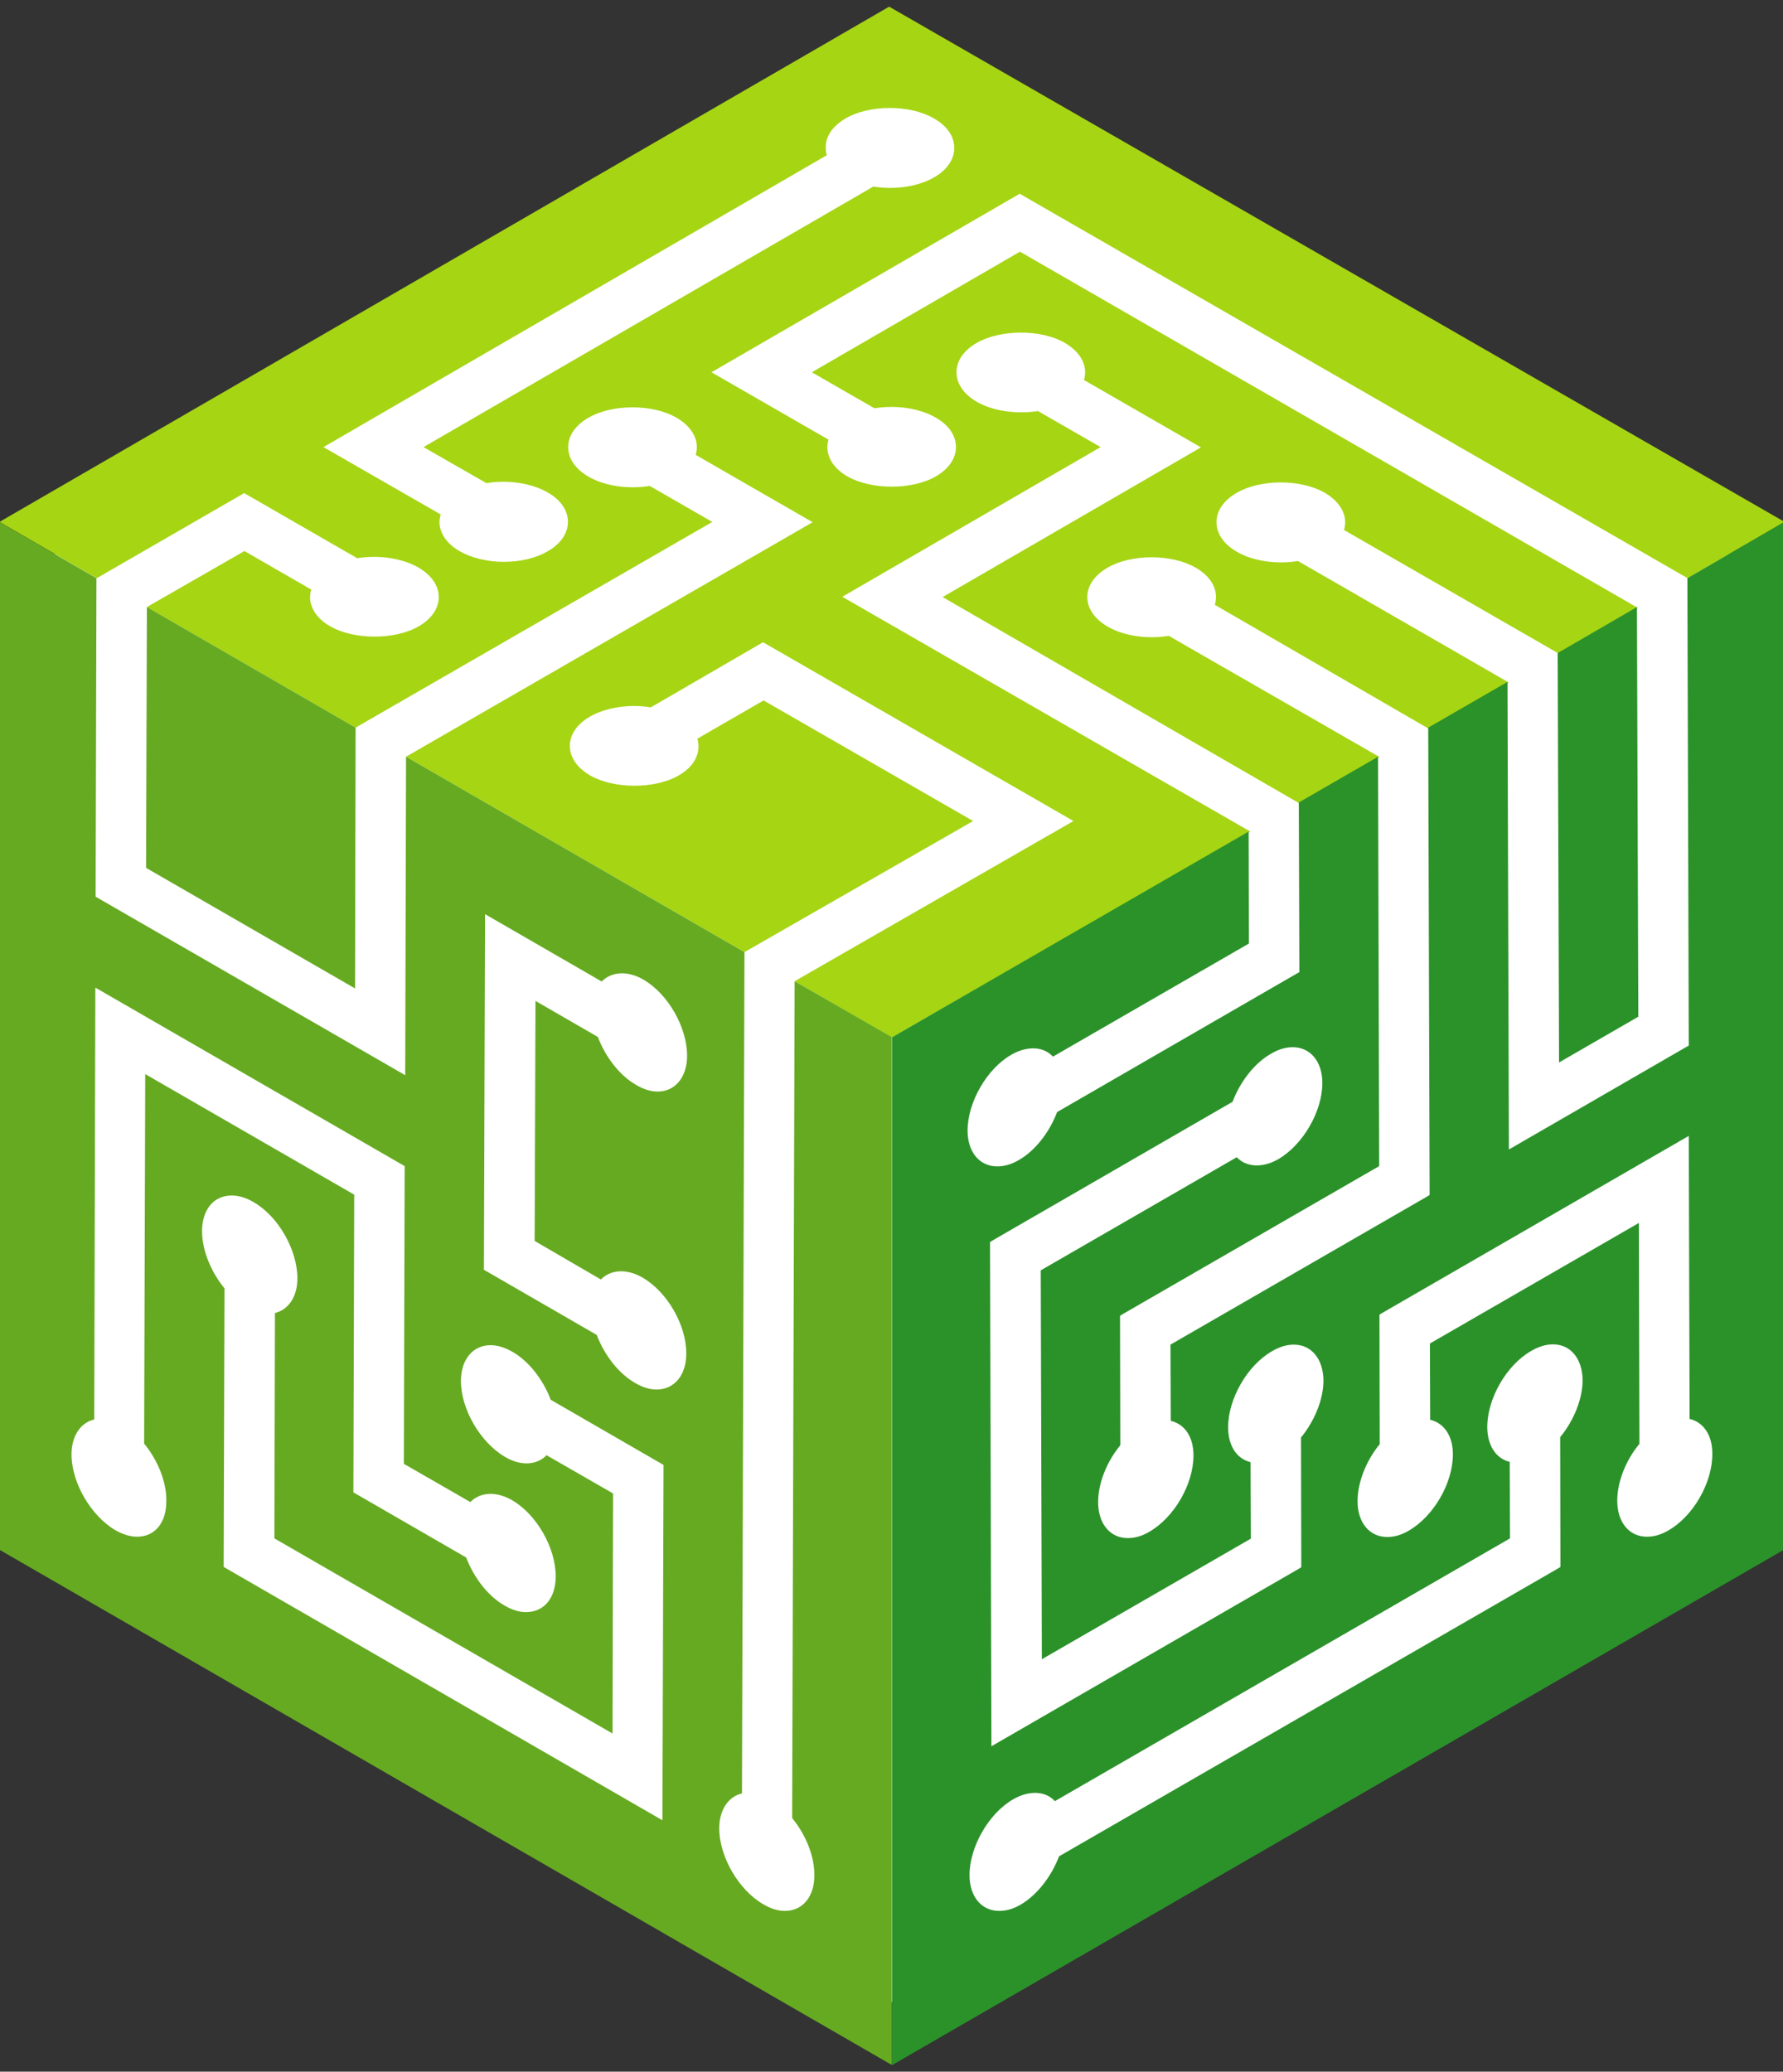 <?xml version="1.0" encoding="utf-8"?>
<!-- Generator: Adobe Illustrator 22.0.1, SVG Export Plug-In . SVG Version: 6.00 Build 0)  -->
<!DOCTYPE svg PUBLIC "-//W3C//DTD SVG 1.1//EN" "http://www.w3.org/Graphics/SVG/1.1/DTD/svg11.dtd">
<svg version="1.1" id="logo" xmlns="http://www.w3.org/2000/svg" xmlns:xlink="http://www.w3.org/1999/xlink" x="0px" y="0px"
	 viewBox="0 0 643.3 747.4" style="enable-background:new 0 0 643.3 747.4;" xml:space="preserve">
<rect x="0" y="0" width="643.3" height="747.4" fill="#333333" stroke="none"/>
<style type="text/css">
	.st0{fill:#FFFFFF;}
	.st1{fill:#A6D514;}
	.st2{fill:#66AA22;}
	.st3{fill:#2B922A;}
</style>
<polygon class="st0" points="623.6,548 623.6,199.4 321.7,25.1 19.8,199.4 19.8,548 321.7,722.3 "/>
<g>
	<g>
		<g>
			<path class="st1" d="M298.9,158.6l-42.2-24.3l111.2-64.4l241,138.7l35-20.3L320.8,2.4l-321,185.9l35.1,20.3l53.2-30.7l40.8,23.5
				c7.7-1.3,16.2,0,22,3.3c4.8,2.8,7.4,6.6,7.4,10.7c0,4.1-2.6,7.9-7.3,10.6c-8.5,4.9-23.2,4.9-31.8,0c-3.7-2.1-6.1-4.9-7-8.1
				c-0.5-1.7-0.4-3.5,0.1-5.2l-24.1-13.9L53,219l75.3,43.5L257,188.3l-22.6-13c-7.8,1.3-16.3,0-22-3.3c-4.7-2.7-7.4-6.5-7.4-10.7
				c0-4.1,2.6-7.9,7.3-10.6c8.6-5,23.2-5,31.8,0c5.8,3.4,8.4,8.4,6.9,13.4l42.2,24.3L146.5,273l122.1,70.5l82.5-47.3l-75.6-43.5
				l-23.9,13.8c0.5,1.7,0.6,3.5,0.1,5.2c-0.8,3.2-3.2,6-6.9,8.1c-8.5,4.9-23.2,4.9-31.8,0c-4.7-2.7-7.4-6.5-7.4-10.7
				c0-4.1,2.6-7.9,7.3-10.6c5.8-3.3,14.2-4.6,21.9-3.3l40.5-23.5l112,64.5L286.7,354l35.1,20.3L451.1,300l-147.2-84.7l93.2-54
				l-22.6-13c-7.8,1.2-16.3,0-22-3.3c-4.7-2.7-7.4-6.5-7.4-10.7c0-4.1,2.6-7.9,7.3-10.6c8.6-4.9,23.2-5,31.8,0
				c5.8,3.4,8.4,8.4,6.9,13.4l42.2,24.3l-93.2,54l128.5,74.3l29.1-16.6l-76-43.7c-7.8,1.3-16.3,0-22-3.3c-4.7-2.7-7.4-6.5-7.4-10.7
				c0-4.1,2.6-7.9,7.3-10.6c8.6-5,23.2-5,31.8,0c5.9,3.4,8.4,8.4,6.9,13.4l77,44.6l29-16.6l-76-43.8c-7.8,1.3-16.3,0-22-3.3
				c-4.7-2.7-7.4-6.5-7.4-10.7c0-4.1,2.6-7.9,7.3-10.6c8.6-5,23.2-5,31.8,0c5.8,3.4,8.4,8.4,6.9,13.4l77.5,44.6l28.5-16.5L368,90.8
				l-75.1,43.5l22.6,13c7.8-1.3,16.3,0,22,3.3c4.8,2.7,7.4,6.5,7.4,10.7c0,4.1-2.6,7.9-7.3,10.6c-8.5,4.9-23.2,4.9-31.8,0
				C300,168.6,297.5,163.6,298.9,158.6z M152.8,161.3l22.7,13c7.7-1.3,16.2,0,22,3.3c4.8,2.7,7.4,6.5,7.4,10.7
				c0,4.1-2.6,7.9-7.3,10.6c-4.3,2.5-9.9,3.8-15.8,3.8c-6,0-11.6-1.4-15.9-3.8c-3.7-2.1-6.1-4.9-7-8.1c-0.5-1.7-0.4-3.5,0.1-5.2
				l-42.3-24.3L298.3,56c-0.5-1.7-0.5-3.5-0.1-5.2c0.8-3.2,3.2-5.9,6.9-8.1c8.6-5,23.2-5,31.8,0c4.8,2.7,7.4,6.5,7.4,10.7
				c0,4.1-2.6,7.9-7.3,10.6c-5.7,3.3-14.2,4.6-21.9,3.3L152.8,161.3z"/>
		</g>
		<g>
			<path class="st2" d="M283.2,689.4c-2.5,0-5.1-0.8-7.8-2.4c-8.9-5.1-15.9-17.2-15.9-27.4c0-6.6,3.2-11.4,8.2-12.6l0.9-303.5
				L146.5,273l-0.3,114.9L34.5,323.5l0.3-114.9l-35.1-20.3l-1.1,370.1L321.8,745V374.2L286.7,354l-0.9,301.9c5,6.1,8.1,13.9,8,20.6
				C293.9,684.2,289.6,689.4,283.2,689.4z M49.5,554.4c-2.5,0-5.1-0.8-7.8-2.3c-8.9-5.2-15.9-17.2-15.9-27.4
				c0-6.6,3.2-11.4,8.2-12.6l0.4-155.8l111.6,64.4l-0.3,107.4l24,13.8c3.5-3.6,9.3-4,15-0.7c8.9,5.1,15.8,17.2,15.8,27.5
				c0,7.8-4.2,12.9-10.7,12.9c-2.5,0-5.1-0.8-7.8-2.4c-5.8-3.3-11-9.9-13.8-17.3l-40.7-23.5l0.3-107.4l-75.4-43.5l-0.4,133.3
				c5,6.1,8.1,13.9,8,20.6C60.1,549.3,55.9,554.4,49.5,554.4z M239,656.7L80.7,565.3L81,464.8c-5-6.1-8.1-13.9-8.1-20.6
				c0-7.8,4.2-12.9,10.7-12.9c2.5,0,5.2,0.8,7.9,2.4c8.9,5.1,15.8,17.2,15.8,27.5c0,6.6-3.2,11.3-8.1,12.5l-0.2,81.3L221,625.4
				l0.2-86.6l-24-13.8c-3.5,3.6-9.3,4-15,0.6c-8.9-5.2-15.9-17.2-15.9-27.4c0-7.7,4.3-12.9,10.7-12.9c2.5,0,5.1,0.8,7.9,2.4
				c5.8,3.3,11,9.9,13.8,17.3l40.7,23.5L239,656.7z M216.8,461.6c3.5-3.6,9.3-4,15-0.7c8.9,5.1,15.9,17.2,15.8,27.5
				c0,7.7-4.3,12.9-10.7,12.9c-2.5,0-5.1-0.8-7.8-2.4c-5.8-3.3-11-9.9-13.8-17.3l-40.7-23.5l0.4-128.3l42.1,24.3
				c3.5-3.6,9.3-4,15-0.7c8.9,5.1,15.8,17.2,15.8,27.5c0,7.7-4.3,12.9-10.6,12.9c-2.5,0-5.1-0.8-7.8-2.4c-5.8-3.3-11-9.9-13.8-17.3
				l-22.5-13l-0.3,86.6L216.8,461.6z"/>
			<polygon class="st2" points="128.3,262.5 53,219 52.7,313.1 128.1,356.6 			"/>
		</g>
		<g>
			<path class="st3" d="M608.8,208.6l0.5,168.6l-64.9,37.5L543.9,246l-28.6,16.5l0.5,168.6l-1.3,0.8l-92.2,53.2l0.1,27.5
				c5.1,1.2,8.2,5.8,8.2,12.5c0,10.3-6.9,22.3-15.9,27.5c-2.7,1.6-5.3,2.3-7.8,2.3c-6.4,0-10.7-5.2-10.7-13c0-6.7,3-14.4,8-20.5
				l-0.1-46.7l1.3-0.8l92.2-53.2L497.2,273l-28.6,16.5l0.2,61.2l-87.4,50.5c-2.8,7.4-8,14-13.8,17.3c-2.7,1.6-5.3,2.3-7.8,2.3
				c-6.4,0-10.7-5.2-10.7-12.9c0-10.2,6.9-22.3,15.8-27.4c5.8-3.3,11.6-3,15,0.7l70.7-40.8l-0.1-40.4l-128.6,74.2V745l323.1-186.7
				l-1.1-370.1L608.8,208.6z M358.5,447.3l86.2-49.8c2.8-7.4,8-14,13.8-17.3c2.7-1.6,5.3-2.4,7.9-2.4c6.4,0,10.7,5.2,10.7,12.9
				c0,10.3-7,22.3-15.9,27.5c-5.8,3.3-11.5,2.9-15-0.7l-70.7,40.8l0.4,140.3l75.4-43.5l-0.1-27.6c-5-1.2-8.1-5.9-8.1-12.6
				c0-10.2,6.9-22.3,15.8-27.4c2.7-1.6,5.3-2.4,7.9-2.4c6.4,0,10.6,5.2,10.7,12.9c0,6.7-3.1,14.5-8.1,20.6l0.1,46.8l-1.3,0.8
				L357.7,630l-0.5-181.9L358.5,447.3z M563,565.3l-1.3,0.8L382.1,669.7c-2.8,7.4-8,14-13.8,17.4c-2.7,1.6-5.3,2.3-7.8,2.3
				c-6.4,0-10.7-5.2-10.7-12.9c0-10.2,6.9-22.3,15.8-27.4c5.8-3.3,11.6-3,15,0.7L544.8,555l-0.1-27.6c-5-1.2-8.1-6-8.1-12.6
				c0-10.2,6.9-22.3,15.8-27.4c2.7-1.6,5.4-2.4,7.9-2.4c6.4,0,10.6,5.2,10.7,12.9c0,6.7-3.1,14.5-8.1,20.6L563,565.3z M602,552.1
				c-2.7,1.6-5.3,2.3-7.8,2.3c-6.4,0-10.7-5.2-10.7-13c0-6.7,3-14.5,8-20.5l-0.2-79.7l-75.4,43.5l0.1,27.5c5,1.2,8.2,5.8,8.2,12.5
				c0,10.3-6.9,22.3-15.9,27.5c-2.7,1.6-5.3,2.3-7.8,2.3c-6.4,0-10.7-5.2-10.7-12.9c0-6.7,3-14.5,8-20.6l-0.1-46.7l1.3-0.8
				l110.3-63.7l0.3,102.1c5,1.2,8.2,5.8,8.2,12.5C617.9,534.9,610.9,547,602,552.1z"/>
			<polygon class="st3" points="591.1,366.8 590.6,219 562,235.6 562.5,383.3 			"/>
		</g>
	</g>
</g>
</svg>
